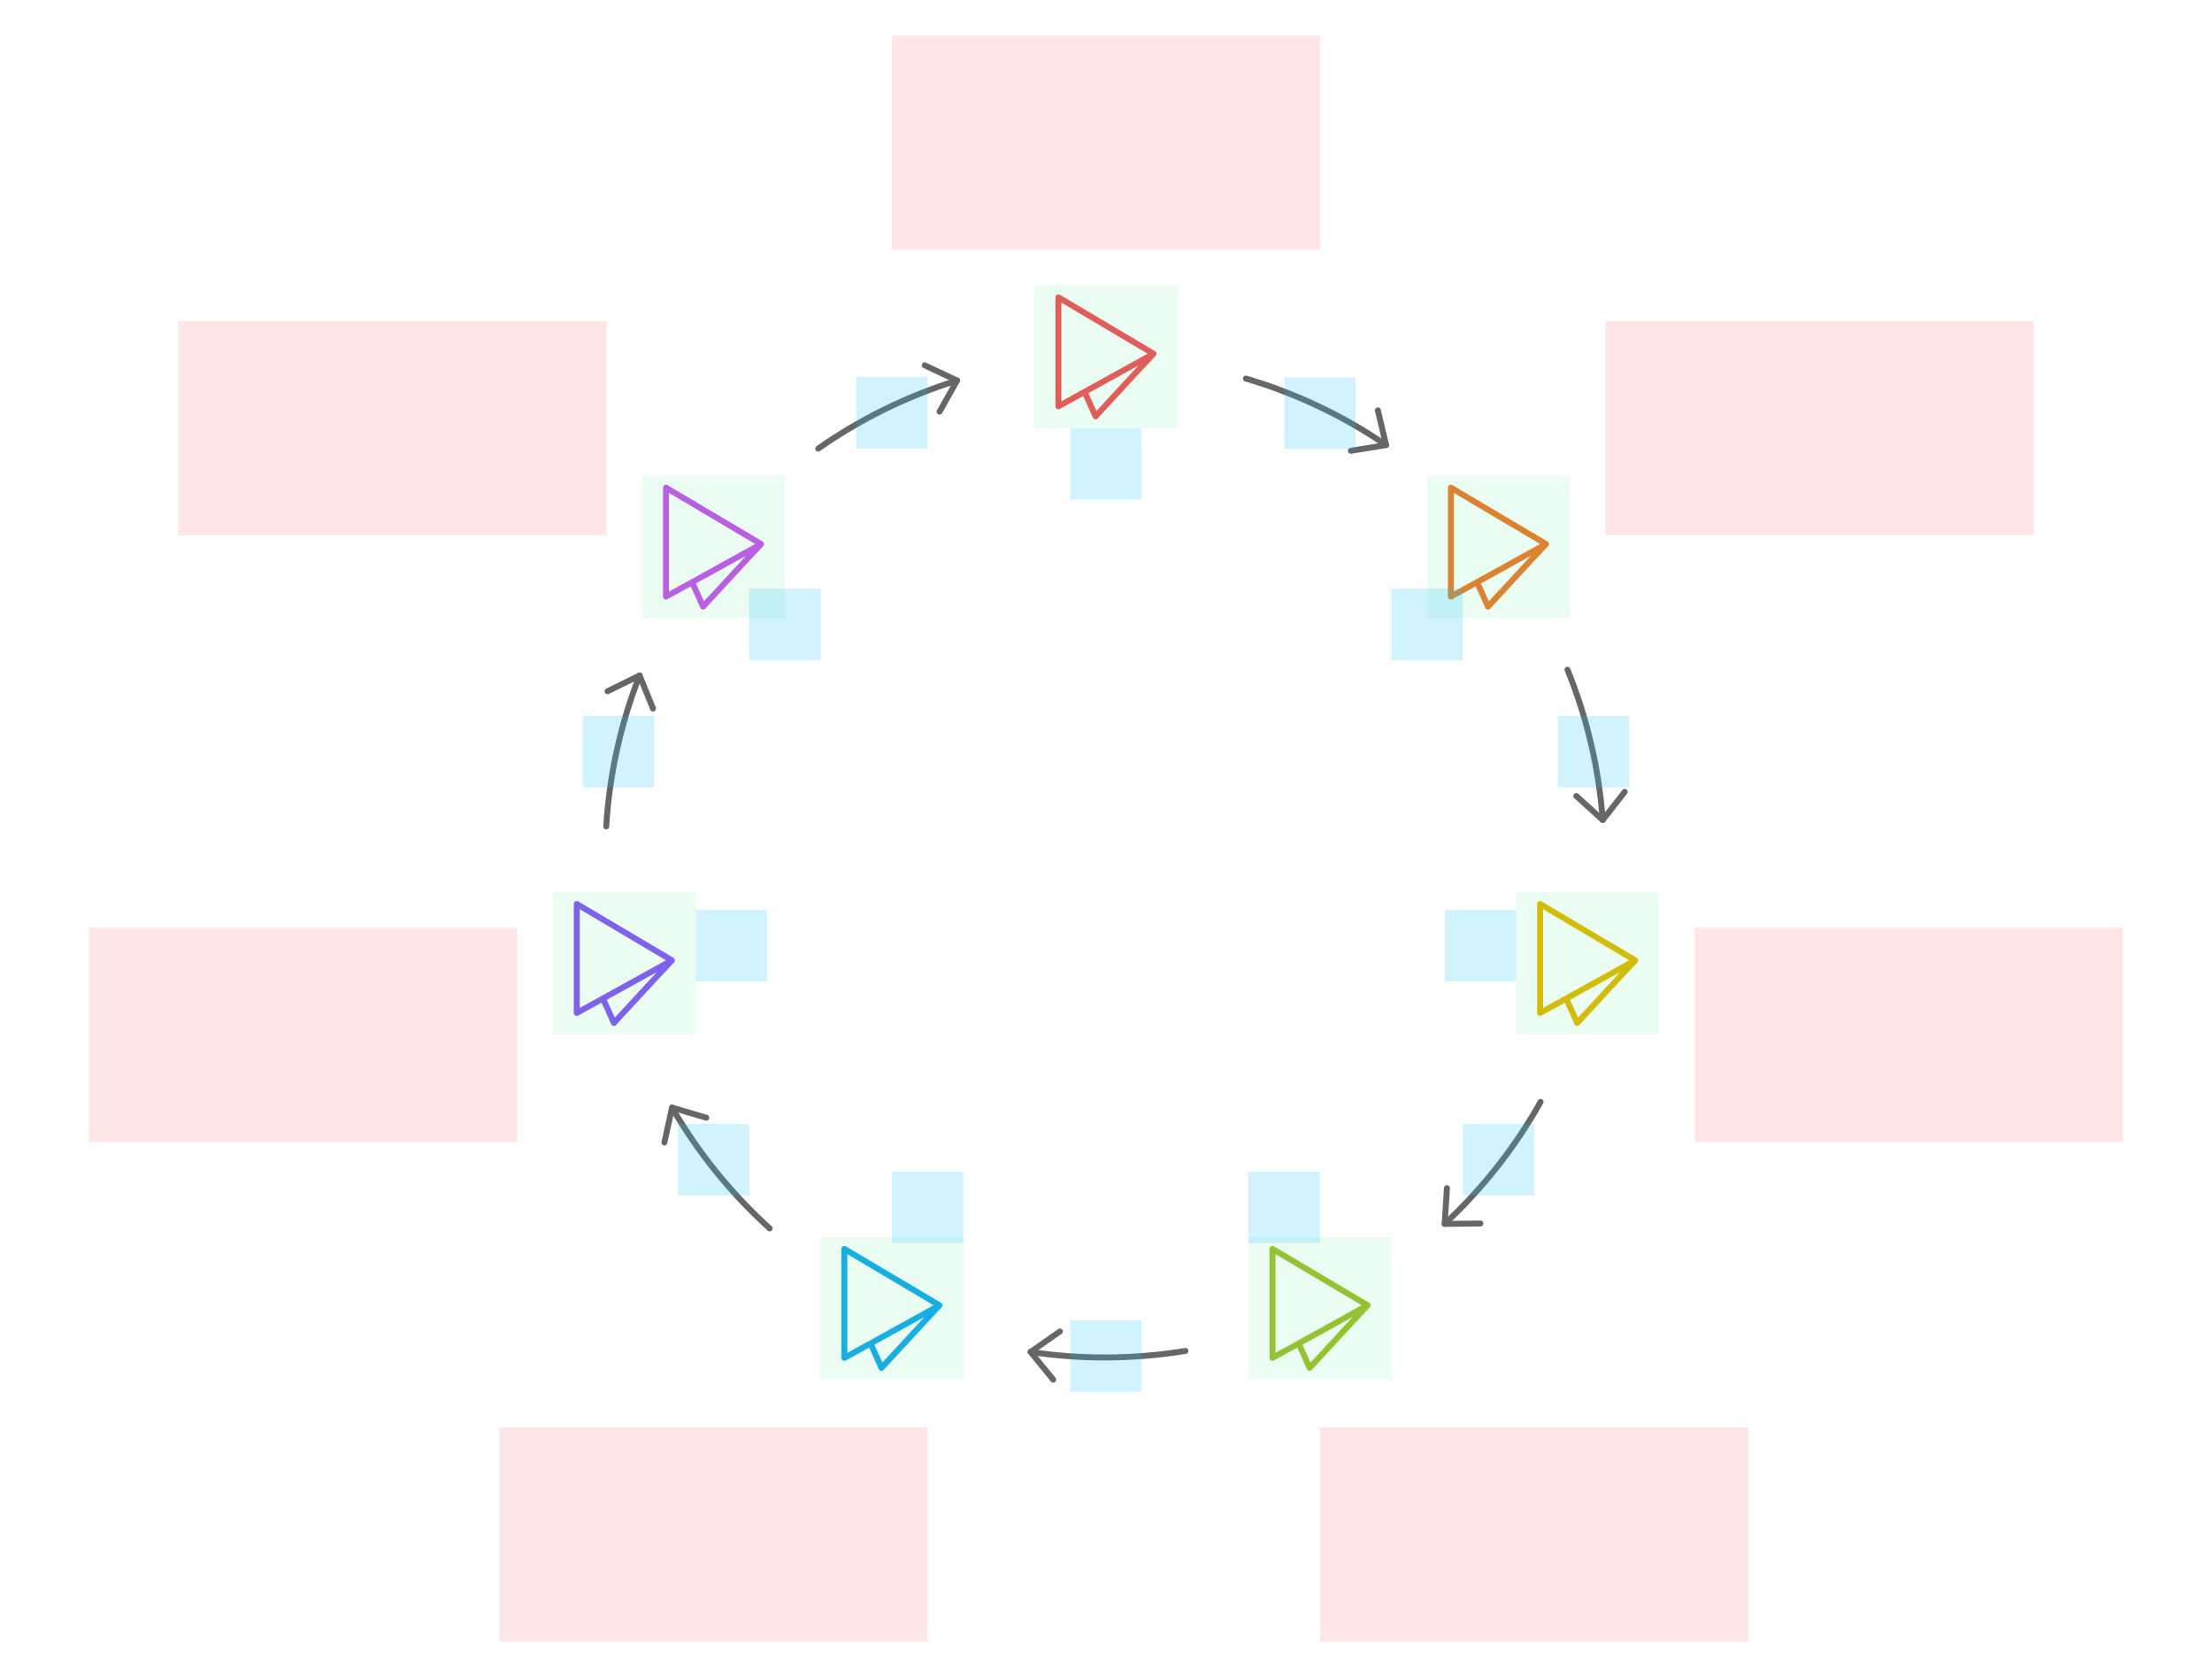 <svg width="744" height="564" viewBox="0 0 744 564" fill="none" xmlns="http://www.w3.org/2000/svg">
<g id="cycle2--family--7">
<g id="lines">
<g id="arrow-7">
<path id="line" d="M321.903 127.968C305.053 133.178 289.343 140.958 275.213 150.858" stroke="#666666" stroke-width="2" stroke-linecap="round" stroke-linejoin="round"/>
<path id="arrowhead" d="M316.013 138.438L321.903 127.968L311.033 122.858" stroke="#666666" stroke-width="2" stroke-linecap="round" stroke-linejoin="round"/>
</g>
<g id="arrow-6">
<path id="line_2" d="M215.123 227.148C208.893 243.028 205.003 260.098 203.903 277.908" stroke="#666666" stroke-width="2" stroke-linecap="round" stroke-linejoin="round"/>
<path id="arrowhead_2" d="M219.644 238.278L215.124 227.148L204.354 232.468" stroke="#666666" stroke-width="2" stroke-linecap="round" stroke-linejoin="round"/>
</g>
<g id="arrow-5">
<path id="line_3" d="M226.032 372.458C234.832 387.668 245.932 401.378 258.882 413.098" stroke="#666666" stroke-width="2" stroke-linecap="round" stroke-linejoin="round"/>
<path id="arrowhead_3" d="M237.553 375.868L226.033 372.458L223.473 384.198" stroke="#666666" stroke-width="2" stroke-linecap="round" stroke-linejoin="round"/>
</g>
<g id="arrow-4">
<path id="line_4" d="M346.653 454.648C354.783 455.858 363.093 456.498 371.563 456.498C380.813 456.498 389.883 455.738 398.733 454.298" stroke="#666666" stroke-width="2" stroke-linecap="round" stroke-linejoin="round"/>
<path id="arrowhead_4" d="M356.493 447.749L346.653 454.649L354.243 463.959" stroke="#666666" stroke-width="2" stroke-linecap="round" stroke-linejoin="round"/>
</g>
<g id="arrow-3">
<path id="line_5" d="M485.913 411.569C498.673 399.699 509.583 385.869 518.173 370.559" stroke="#666666" stroke-width="2" stroke-linecap="round" stroke-linejoin="round"/>
<path id="arrowhead_5" d="M486.663 399.579L485.913 411.569L497.923 411.449" stroke="#666666" stroke-width="2" stroke-linecap="round" stroke-linejoin="round"/>
</g>
<g id="arrow-2">
<path id="line_6" d="M539.074 275.748C537.744 257.988 533.644 240.998 527.224 225.208" stroke="#666666" stroke-width="2" stroke-linecap="round" stroke-linejoin="round"/>
<path id="arrowhead_6" d="M530.184 267.679L539.074 275.749L546.474 266.289" stroke="#666666" stroke-width="2" stroke-linecap="round" stroke-linejoin="round"/>
</g>
<g id="arrow-1">
<path id="line_7" d="M466.213 149.679C451.923 139.919 436.053 132.309 419.063 127.309" stroke="#666666" stroke-width="2" stroke-linecap="round" stroke-linejoin="round"/>
<path id="arrowhead_7" d="M454.354 151.599L466.214 149.679L463.444 137.999" stroke="#666666" stroke-width="2" stroke-linecap="round" stroke-linejoin="round"/>
</g>
</g>
<g id="ic-cc-7">
<path id="rect" d="M216 160L264 160L264 208L216 208L216 160Z" fill="#33DE7B" fill-opacity="0.1"/>
<g id="icon">
<path id="icon_2" d="M256 182.957C249.863 186.382 239.955 191.848 232.789 195.796M256 182.957C249.434 189.915 242.989 196.986 236.484 204C235.255 201.265 234.069 198.508 232.789 195.796M256 182.957C245.333 176.638 234.68 170.297 224 164L224 200.632C224 200.632 227.705 198.596 232.789 195.796" stroke="#B960E2" stroke-width="2" stroke-miterlimit="1.5" stroke-linecap="round" stroke-linejoin="round"/>
</g>
</g>
<g id="ic-cc-6">
<path id="rect_2" d="M186 300L234 300L234 348L186 348L186 300Z" fill="#33DE7B" fill-opacity="0.1"/>
<g id="icon_3">
<path id="icon_4" d="M226 322.957C219.863 326.382 209.955 331.848 202.789 335.796M226 322.957C219.434 329.915 212.989 336.986 206.484 344C205.255 341.265 204.069 338.508 202.789 335.796M226 322.957C215.333 316.638 204.68 310.297 194 304L194 340.632C194 340.632 197.705 338.596 202.789 335.796" stroke="#7E62EC" stroke-width="2" stroke-miterlimit="1.5" stroke-linecap="round" stroke-linejoin="round"/>
</g>
</g>
<g id="ic-cc-5">
<path id="rect_3" d="M276 416L324 416L324 464L276 464L276 416Z" fill="#33DE7B" fill-opacity="0.1"/>
<g id="icon_5">
<path id="icon_6" d="M316 438.957C309.863 442.382 299.955 447.848 292.789 451.796M316 438.957C309.434 445.915 302.989 452.986 296.484 460C295.255 457.265 294.069 454.508 292.789 451.796M316 438.957C305.333 432.638 294.68 426.297 284 420L284 456.632C284 456.632 287.705 454.596 292.789 451.796" stroke="#17AEE1" stroke-width="2" stroke-miterlimit="1.5" stroke-linecap="round" stroke-linejoin="round"/>
</g>
</g>
<g id="ic-cc-4">
<path id="rect_4" d="M420 416L468 416L468 464L420 464L420 416Z" fill="#33DE7B" fill-opacity="0.1"/>
<g id="icon_7">
<path id="icon_8" d="M460 438.957C453.863 442.382 443.955 447.848 436.789 451.796M460 438.957C453.434 445.915 446.989 452.986 440.484 460C439.255 457.265 438.069 454.508 436.789 451.796M460 438.957C449.333 432.638 438.68 426.297 428 420L428 456.632C428 456.632 431.705 454.596 436.789 451.796" stroke="#93C332" stroke-width="2" stroke-miterlimit="1.5" stroke-linecap="round" stroke-linejoin="round"/>
</g>
</g>
<g id="ic-cc-3">
<path id="rect_5" d="M510 300L558 300L558 348L510 348L510 300Z" fill="#33DE7B" fill-opacity="0.1"/>
<g id="icon_9">
<path id="icon_10" d="M550 322.957C543.863 326.382 533.955 331.848 526.789 335.796M550 322.957C543.434 329.915 536.989 336.986 530.484 344C529.255 341.265 528.069 338.508 526.789 335.796M550 322.957C539.333 316.638 528.68 310.297 518 304L518 340.632C518 340.632 521.705 338.596 526.789 335.796" stroke="#D1BD08" stroke-width="2" stroke-miterlimit="1.5" stroke-linecap="round" stroke-linejoin="round"/>
</g>
</g>
<g id="ic-cc-2">
<path id="rect_6" d="M480 160L528 160L528 208L480 208L480 160Z" fill="#33DE7B" fill-opacity="0.1"/>
<g id="icon_11">
<path id="icon_12" d="M520 182.957C513.863 186.382 503.955 191.848 496.789 195.796M520 182.957C513.434 189.915 506.989 196.986 500.484 204C499.255 201.265 498.069 198.508 496.789 195.796M520 182.957C509.333 176.638 498.68 170.297 488 164L488 200.632C488 200.632 491.705 198.596 496.789 195.796" stroke="#DB8333" stroke-width="2" stroke-miterlimit="1.5" stroke-linecap="round" stroke-linejoin="round"/>
</g>
</g>
<g id="ic-cc-1">
<path id="rect_7" d="M348 96L396 96L396 144L348 144L348 96Z" fill="#33DE7B" fill-opacity="0.1"/>
<g id="icon_13">
<path id="icon_14" d="M388 118.957C381.863 122.382 371.955 127.848 364.789 131.796M388 118.957C381.434 125.915 374.989 132.986 368.484 140C367.255 137.265 366.069 134.508 364.789 131.796M388 118.957C377.333 112.638 366.68 106.297 356 100L356 136.632C356 136.632 359.705 134.596 364.789 131.796" stroke="#DF5E59" stroke-width="2" stroke-miterlimit="1.5" stroke-linecap="round" stroke-linejoin="round"/>
</g>
</g>
<path id="tx-rb-7" d="M60 108L204 108V180H60L60 108Z" fill="#FF0000" fill-opacity="0.1"/>
<path id="tx-rt-6" d="M30 312H174V384H30V312Z" fill="#FF0000" fill-opacity="0.1"/>
<path id="tx-rt-5" d="M168 480H312V552H168V480Z" fill="#FF0000" fill-opacity="0.1"/>
<path id="tx-lt-4" d="M444 480H588V552H444V480Z" fill="#FF0000" fill-opacity="0.1"/>
<path id="tx-lt-3" d="M570 312H714V384H570V312Z" fill="#FF0000" fill-opacity="0.1"/>
<path id="tx-lb-2" d="M540 108L684 108V180H540V108Z" fill="#FF0000" fill-opacity="0.1"/>
<path id="tx-cb-1" d="M300 12H444V84H300V12Z" fill="#FF0000" fill-opacity="0.1"/>
<rect id="bt-cc-add-1" x="288" y="126.751" width="24" height="24" fill="#1AC6FF" fill-opacity="0.2"/>
<rect id="bt-cc-add-7" x="196" y="240.751" width="24" height="24" fill="#1AC6FF" fill-opacity="0.2"/>
<rect id="bt-cc-add-6" x="228" y="378" width="24" height="24" fill="#1AC6FF" fill-opacity="0.2"/>
<rect id="bt-cc-add-5" x="360" y="444" width="24" height="24" fill="#1AC6FF" fill-opacity="0.2"/>
<rect id="bt-cc-add-4" x="492" y="378" width="24" height="24" fill="#1AC6FF" fill-opacity="0.2"/>
<rect id="bt-cc-add-3" x="524" y="240.751" width="24" height="24" fill="#1AC6FF" fill-opacity="0.2"/>
<rect id="bt-cc-add-2" x="432" y="127" width="24" height="24" fill="#1AC6FF" fill-opacity="0.2"/>
<rect id="bt-cc-remove-7" x="252" y="198" width="24" height="24" fill="#1AC6FF" fill-opacity="0.2"/>
<rect id="bt-cc-remove-6" x="234" y="306" width="24" height="24" fill="#1AC6FF" fill-opacity="0.2"/>
<rect id="bt-cc-remove-5" x="300" y="394" width="24" height="24" fill="#1AC6FF" fill-opacity="0.2"/>
<rect id="bt-cc-remove-4" x="419.922" y="394" width="24" height="24" fill="#1AC6FF" fill-opacity="0.2"/>
<rect id="bt-cc-remove-3" x="486" y="306" width="24" height="24" fill="#1AC6FF" fill-opacity="0.2"/>
<rect id="bt-cc-remove-2" x="468" y="198" width="24" height="24" fill="#1AC6FF" fill-opacity="0.2"/>
<rect id="bt-cc-remove-1" x="360" y="144" width="24" height="24" fill="#1AC6FF" fill-opacity="0.2"/>
</g>
</svg>
